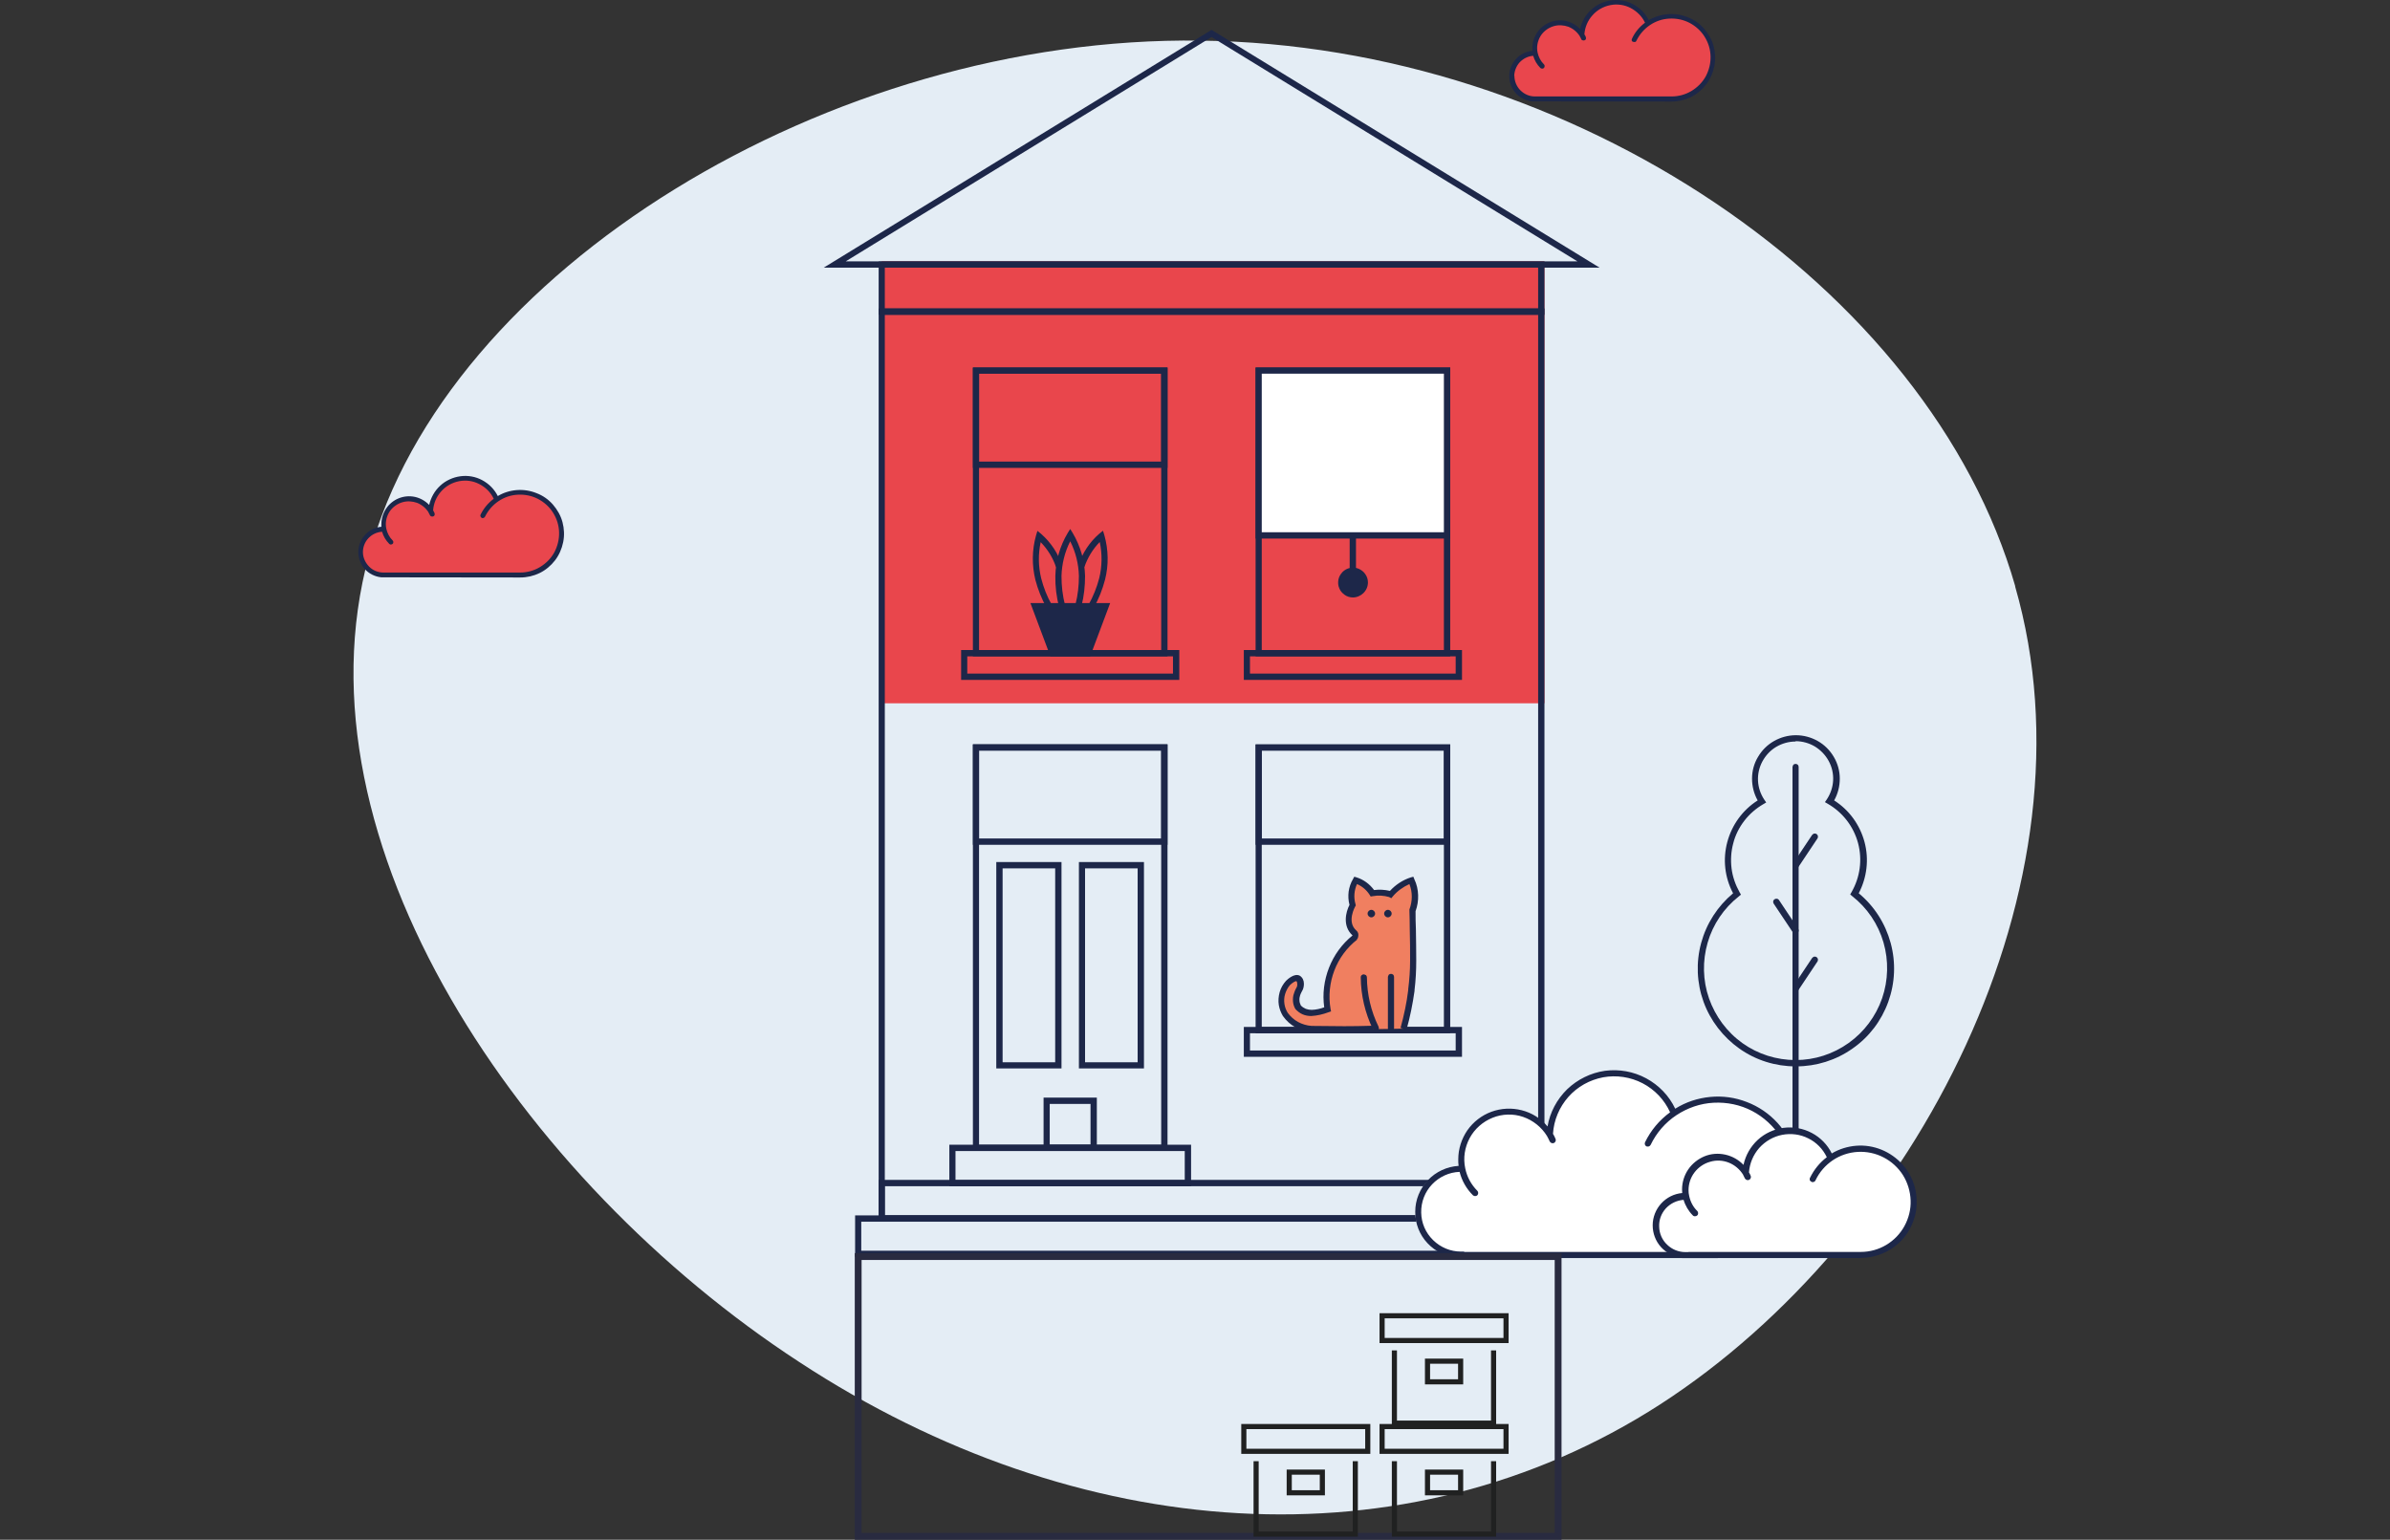 <?xml version="1.0" encoding="UTF-8"?>
<svg id="Ebene_2" data-name="Ebene 2" xmlns="http://www.w3.org/2000/svg" viewBox="0 0 140 90.2">
  <rect x="0" y="0" width="140" height="90.2" fill="#333333" stroke="none"/>
  <defs>
    <style>
      .cls-1, .cls-2, .cls-3 {
        fill: none;
      }

      .cls-4 {
        fill: #e9464d;
      }

      .cls-2 {
        stroke: #292b40;
        stroke-width: .4px;
      }

      .cls-2, .cls-3 {
        stroke-miterlimit: 10;
      }

      .cls-5 {
        fill: #e9464c;
      }

      .cls-3 {
        stroke: #202121;
        stroke-linecap: square;
        stroke-width: .3px;
      }

      .cls-6 {
        fill: #fff;
      }

      .cls-7 {
        fill: #1d2749;
      }

      .cls-8 {
        fill: #f07f60;
      }

      .cls-9 {
        fill: #e4edf5;
      }
    </style>
  </defs>
  <g id="Ebene_1-2" data-name="Ebene 1">
    <g>
      <g>
        <path class="cls-9" d="M118.04,34.35c5.03,17.45-5.78,38.22-20.79,47.92-14.93,9.63-34.14,8.2-50.43-2.48-16.28-10.61-29.79-30.47-25.21-47.25C26.12,15.84,48.63,2.08,70.32,2.38c21.76.23,42.7,14.44,47.73,31.97Z"/>
        <rect class="cls-5" x="51.65" y="15.31" width="38.82" height="25.89"/>
        <g>
          <path class="cls-7" d="M90.47,71.56h-39V18.07h39v53.49ZM51.83,71.2h38.27V18.44h-38.27v52.76Z"/>
          <path class="cls-7" d="M90.47,18.44h-39v-3.12h39v3.12ZM51.83,18.07h38.27v-2.39h-38.27v2.39Z"/>
          <path class="cls-7" d="M90.47,71.56h-39v-2.44h39v2.44ZM51.83,71.2h38.27v-1.71h-38.27v1.71Z"/>
          <path class="cls-7" d="M91.85,73.63h-41.76v-2.43h41.76v2.43ZM50.45,73.27h41.03v-1.7h-41.03v1.7Z"/>
          <path class="cls-7" d="M68.39,38.45h-11.4v-16.92h11.4v16.92ZM57.35,38.08h10.67v-16.19h-10.67v16.19Z"/>
          <path class="cls-7" d="M69.08,39.83h-12.78v-1.75h12.78v1.75ZM56.66,39.46h12.05v-1.01h-12.05v1.01Z"/>
          <path class="cls-7" d="M68.39,27.41h-11.4v-5.88h11.4v5.88ZM57.35,27.04h10.67v-5.15h-10.67v5.15Z"/>
          <path class="cls-7" d="M68.39,67.42h-11.4v-23.82h11.4v23.82ZM57.35,67.06h10.67v-23.09h-10.67v23.09Z"/>
          <path class="cls-7" d="M69.77,69.49h-14.16v-2.43h14.16v2.43ZM55.97,69.13h13.43v-1.7h-13.43v1.7Z"/>
          <path class="cls-7" d="M68.39,49.49h-11.4v-5.88h11.4v5.88ZM57.35,49.12h10.67v-5.15h-10.67v5.15Z"/>
          <path class="cls-7" d="M62.18,62.59h-3.82v-12.09h3.82v12.09ZM58.73,62.23h3.08v-11.36h-3.08v11.36Z"/>
          <path class="cls-7" d="M67.01,62.59h-3.81v-12.09h3.81v12.09ZM63.56,62.23h3.08v-11.36h-3.08v11.36Z"/>
          <path class="cls-7" d="M64.25,67.42h-3.12v-3.12h3.12v3.12ZM61.49,67.06h2.39v-2.39h-2.39v2.39Z"/>
          <path class="cls-7" d="M84.95,60.53h-11.4v-16.92h11.4v16.92ZM73.91,60.16h10.67v-16.19h-10.67v16.19Z"/>
          <path class="cls-7" d="M84.95,49.49h-11.4v-5.88h11.4v5.88ZM73.91,49.12h10.67v-5.15h-10.67v5.15Z"/>
          <path class="cls-7" d="M85.64,61.91h-12.78v-1.75h12.78v1.75ZM73.22,61.54h12.05v-1.01h-12.05v1.01Z"/>
          <path class="cls-7" d="M84.95,38.45h-11.4v-16.92h11.4v16.92ZM73.91,38.08h10.67v-16.19h-10.67v16.19Z"/>
          <path class="cls-7" d="M85.64,39.83h-12.78v-1.75h12.78v1.75ZM73.22,39.46h12.05v-1.01h-12.05v1.01Z"/>
          <path class="cls-6" d="M84.77,21.7h-11.04v9.66h11.04v-9.66Z"/>
          <path class="cls-7" d="M84.95,31.55h-11.4v-10.02h11.4v10.02ZM73.91,31.18h10.67v-9.29h-10.67v9.29Z"/>
          <path class="cls-7" d="M79.25,34.81c.38,0,.69-.31.69-.69s-.31-.69-.69-.69-.69.31-.69.69.31.69.69.69Z"/>
          <path class="cls-7" d="M79.25,35c-.17,0-.34-.05-.48-.15-.14-.1-.26-.23-.32-.39-.07-.16-.08-.33-.05-.5.03-.17.12-.32.24-.45.12-.12.28-.21.45-.24.17-.03.34-.02.5.05s.3.18.39.32c.1.14.15.31.15.48,0,.23-.09.45-.26.62-.16.16-.39.26-.62.26h0ZM79.25,33.62c-.1,0-.2.03-.28.09-.08.06-.15.14-.19.23-.04.09-.05.19-.03.29.02.1.07.19.14.26.07.07.16.12.26.14.1.02.2,0,.29-.03.09-.04.17-.1.23-.19.06-.08.09-.18.09-.28,0-.13-.05-.26-.15-.36-.1-.1-.22-.15-.36-.15h0Z"/>
          <path class="cls-7" d="M79.43,31.36h-.37v2.07h.37v-2.07Z"/>
          <path class="cls-7" d="M61.31,35.61c-.29-.52-.51-1.07-.66-1.64-.21-.86-.2-1.76.04-2.61l.08-.26.21.17c.57.5,1,1.14,1.23,1.85l-.35.11c-.18-.55-.49-1.05-.9-1.47-.15.7-.14,1.42.03,2.12.14.54.34,1.06.62,1.55l-.31.19Z"/>
          <path class="cls-7" d="M64.08,35.61l-.31-.19c.27-.49.48-1.01.62-1.55.17-.69.18-1.42.03-2.12-.41.42-.71.92-.9,1.47l-.35-.11c.24-.72.66-1.36,1.23-1.85l.21-.17.08.26c.24.85.26,1.75.04,2.61-.15.57-.37,1.13-.66,1.64Z"/>
          <path class="cls-7" d="M62.04,35.55c-.16-.59-.23-1.2-.22-1.81.02-.89.27-1.75.72-2.51l.15-.24.15.24c.45.76.7,1.63.72,2.51,0,.59-.06,1.18-.21,1.76l-.35-.1c.14-.54.2-1.1.2-1.66-.02-.71-.19-1.4-.51-2.03-.32.63-.49,1.33-.51,2.03,0,.58.06,1.15.21,1.7l-.35.11Z"/>
          <path class="cls-7" d="M60.62,35.5h4.14l-1.04,2.76h-2.07l-1.04-2.76Z"/>
          <path class="cls-7" d="M63.85,38.45h-2.32l-1.17-3.12h4.67l-1.17,3.12ZM61.78,38.08h1.82l.9-2.39h-3.61l.9,2.39Z"/>
          <path class="cls-7" d="M93.7,15.68h-45.45L70.97,1.75l22.73,13.93ZM49.54,15.31h42.86l-21.43-13.14-21.43,13.14Z"/>
          <path class="cls-8" d="M82.22,60.26c.21-.74.36-1.49.46-2.24.07-.58.11-1.16.11-1.74,0-.9-.03-2.02-.03-2.93.11-.28.16-.59.15-.89-.01-.3-.08-.6-.21-.88-.47.16-.89.45-1.22.83-.35-.1-.71-.13-1.07-.07-.23-.36-.58-.63-.98-.76-.13.22-.21.46-.24.71-.03.25,0,.5.07.75,0,0-.59,1.02.11,1.63.04.03.06.08.06.13,0,.05,0,.1-.04.14l.02-.02c-.63.49-1.11,1.15-1.39,1.89-.29.74-.36,1.55-.23,2.34-.3.11-.61.18-.93.21-.15,0-.3-.02-.44-.08-.14-.06-.26-.14-.36-.26-.06-.12-.1-.24-.11-.37-.01-.13,0-.26.05-.39.08-.27.22-.36.21-.6,0-.05-.02-.25-.15-.32-.21-.11-.58.24-.6.26-.22.25-.36.56-.39.89-.03.33.05.66.23.95.18.25.41.46.68.61.27.15.57.23.88.25,1.73.02,2.23.03,3.6-.01"/>
          <path class="cls-7" d="M78.7,60.49c-.49,0-1.04,0-1.84-.02-.34-.02-.67-.11-.96-.28-.3-.16-.55-.39-.75-.67-.12-.2-.2-.41-.24-.64-.04-.25-.02-.51.05-.76.07-.25.2-.47.37-.66.08-.08.49-.47.81-.3.08.05.14.12.18.2.04.08.06.17.06.27,0,.16-.03.31-.12.45-.04.07-.07.14-.1.22-.03.1-.05.2-.04.3,0,.1.03.2.08.3.08.09.18.15.29.2.11.04.23.06.35.06.25-.01.49-.06.73-.15-.11-.78-.01-1.58.28-2.32.29-.74.76-1.39,1.38-1.89-.6-.54-.4-1.37-.18-1.79-.07-.26-.08-.52-.05-.78.04-.26.12-.51.26-.74l.07-.13.14.04c.41.13.76.39,1.02.74.31-.04.63-.02.93.05.33-.36.75-.64,1.22-.79l.15-.04.06.15c.14.29.21.61.22.93.01.32-.04.64-.15.94,0,.33,0,.7.02,1.06.01.63.02,1.28.02,1.84,0,.57-.03,1.15-.1,1.72v.05c-.11.77-.26,1.53-.47,2.27l-.35-.1c.2-.73.36-1.47.45-2.22v-.05c.07-.56.11-1.12.11-1.68,0-.56,0-1.2-.02-1.83,0-.38-.01-.75-.02-1.1v-.03s0-.03,0-.03c.18-.48.19-1.01,0-1.49-.37.17-.71.41-.97.72l-.09.11-.13-.07c-.31-.09-.64-.11-.96-.05l-.12.02-.06-.1c-.18-.28-.44-.5-.74-.63-.17.37-.2.79-.09,1.17l.02.08-.04.07s-.51.9.07,1.4c.07.06.12.15.12.25,0,.09-.02.19-.07.27h0s0,0,0,0h0s-.05-.03-.05-.03l.04.05c-.6.47-1.06,1.1-1.33,1.81-.27.71-.35,1.49-.22,2.24l.03.15-.15.05c-.32.12-.66.2-1.01.22-.18,0-.35-.03-.51-.1-.16-.07-.3-.18-.42-.31-.08-.14-.13-.29-.14-.45-.01-.16,0-.32.06-.47.03-.1.07-.2.12-.29.05-.07.08-.16.07-.25,0-.14-.05-.17-.05-.17-.05-.02-.24.09-.38.23-.13.15-.22.33-.28.52-.06.19-.07.39-.04.59.03.18.09.35.19.51.16.22.37.41.61.54.24.13.51.21.79.23,1.71.02,2.22.03,3.59-.01v.37c-.72.02-1.2.03-1.75.03Z"/>
          <path class="cls-7" d="M80.59,60.4s-.07,0-.1-.03c-.03-.02-.05-.04-.07-.08-.46-.95-.7-1.98-.71-3.03,0-.02,0-.05.01-.07,0-.02.02-.04.04-.06.02-.02.04-.03.06-.04.02,0,.05-.01.07-.01h0s.09.02.13.05c.03.03.05.08.05.13.01,1,.24,1.98.68,2.88.01.02.02.05.02.07,0,.02,0,.05,0,.07,0,.02-.02.04-.04.06-.02.02-.04.03-.06.04-.02.01-.05.02-.08.02h0Z"/>
          <path class="cls-7" d="M81.48,60.41s-.09-.02-.13-.05-.05-.08-.05-.13v-3s.02-.09.05-.13c.03-.03.08-.05.13-.05s.09.02.13.05c.03.03.05.08.05.13v3s0,.05-.01.07c0,.02-.02.04-.04.06-.02.02-.04.03-.06.04-.02,0-.05.01-.07.01Z"/>
          <path class="cls-7" d="M80.33,53.74c.12,0,.22-.1.22-.22s-.1-.22-.22-.22-.22.1-.22.22.1.22.22.22Z"/>
          <path class="cls-7" d="M81.3,53.74c.12,0,.22-.1.22-.22s-.1-.22-.22-.22-.22.1-.22.22.1.22.22.22Z"/>
          <path class="cls-7" d="M107.6,71.43h-4.84v-3.16h4.84v3.16ZM103.12,71.07h4.11v-2.43h-4.11v2.43Z"/>
          <path class="cls-7" d="M105.18,62.47c-1.18,0-2.33-.36-3.29-1.04-.96-.68-1.7-1.64-2.1-2.74-.4-1.11-.45-2.31-.14-3.45.31-1.14.96-2.15,1.87-2.91-.49-.92-.61-1.99-.34-3,.27-1.01.9-1.88,1.78-2.44-.22-.39-.33-.83-.33-1.28,0-.45.12-.89.35-1.27.23-.39.55-.71.94-.93.39-.22.83-.34,1.28-.34.45,0,.89.12,1.28.34.39.22.71.54.94.93.23.39.35.83.35,1.27,0,.45-.11.89-.33,1.28.88.56,1.51,1.43,1.78,2.44.27,1.01.14,2.08-.34,3,.91.75,1.56,1.77,1.87,2.91.31,1.14.26,2.34-.14,3.45-.4,1.11-1.13,2.07-2.1,2.74-.96.68-2.12,1.04-3.29,1.04h0ZM105.18,43.44c-.4,0-.79.11-1.13.31s-.62.5-.81.85c-.19.35-.28.75-.26,1.14.02.4.15.78.37,1.11l.11.16-.17.1c-.43.25-.81.58-1.11.97-.3.39-.53.84-.65,1.32-.13.48-.16.98-.1,1.47.06.49.23.97.47,1.4l.08.14-.12.1c-.88.69-1.52,1.64-1.83,2.71-.31,1.07-.29,2.21.08,3.27.37,1.05,1.05,1.97,1.96,2.62.91.65,2,.99,3.11.99,1.12,0,2.2-.35,3.11-1,.91-.65,1.59-1.56,1.96-2.62.36-1.05.39-2.2.08-3.27-.31-1.07-.95-2.02-1.83-2.71l-.12-.1.08-.14c.5-.87.64-1.9.38-2.87-.26-.97-.9-1.8-1.77-2.3l-.17-.1.11-.16c.22-.33.35-.72.37-1.11.02-.4-.07-.79-.26-1.14-.19-.35-.47-.64-.81-.85-.34-.2-.73-.31-1.13-.31h0Z"/>
          <path class="cls-7" d="M105.18,68.63s-.09-.02-.13-.05c-.03-.03-.05-.08-.05-.13v-23.52s.02-.09.05-.13c.03-.03.08-.05.13-.05s.09.02.13.05c.03.03.05.08.05.13v23.52s-.02.09-.05.13c-.03.03-.08.05-.13.05Z"/>
          <path class="cls-7" d="M105.18,50.87s-.07,0-.09-.03c-.03-.02-.05-.04-.07-.07-.02-.03-.02-.06-.02-.09,0-.03.01-.06.03-.09l1.12-1.68s.07-.07.12-.08c.05,0,.1,0,.14.03s.07.07.08.12c0,.05,0,.1-.03.14l-1.12,1.68s-.04.05-.07.06c-.03.01-.06.02-.09.02Z"/>
          <path class="cls-7" d="M105.18,58.08s-.07,0-.09-.03c-.03-.02-.05-.04-.07-.07-.02-.03-.02-.06-.02-.09,0-.03.01-.06.03-.09l1.12-1.68s.07-.07.12-.08c.05,0,.1,0,.14.03.04.03.07.07.08.12,0,.05,0,.1-.03.14l-1.12,1.68s-.04.05-.07.06c-.03.01-.06.02-.09.02Z"/>
          <path class="cls-7" d="M105.18,54.7s-.06,0-.09-.02c-.03-.01-.05-.03-.07-.06l-1.12-1.68s-.02-.04-.03-.07c0-.02,0-.05,0-.07,0-.02.01-.05.03-.07.01-.02.03-.04.05-.05.02-.01.04-.02.07-.03.02,0,.05,0,.07,0s.05.01.07.03c.02.01.04.03.05.05l1.12,1.68s.03.06.03.09c0,.03,0,.07-.02.09-.02.03-.04.05-.07.07-.03.02-.06.03-.09.03h0Z"/>
          <path class="cls-6" d="M85.47,68.47c-.04-.18-.05-.37-.05-.55,0-.61.2-1.21.57-1.69.37-.49.89-.84,1.48-1,.59-.16,1.21-.13,1.78.09.57.23,1.05.63,1.36,1.15.04-.86.37-1.68.94-2.32.57-.64,1.34-1.08,2.19-1.22.85-.15,1.72,0,2.47.42.75.42,1.34,1.08,1.67,1.87.59-.4,1.26-.66,1.97-.76.71-.09,1.42-.02,2.1.21.67.23,1.28.62,1.78,1.13s.86,1.13,1.07,1.81c.21.68.26,1.4.14,2.1-.12.7-.4,1.37-.82,1.94-.42.57-.97,1.04-1.61,1.36-.64.32-1.34.49-2.05.49h-15.04c-.67-.01-1.31-.28-1.78-.75-.47-.47-.74-1.11-.74-1.78s.26-1.31.74-1.78c.47-.47,1.11-.74,1.78-.74h.05s0,0,0,0c0,0,0,0,0,0"/>
          <path class="cls-6" d="M85.64,68.49c-.14-.68-.02-1.38.33-1.98.35-.6.91-1.04,1.57-1.25.66-.21,1.37-.17,2,.12.63.29,1.13.8,1.41,1.43l-5.31,1.68ZM85.64,68.49c.11.54.38,1.03.76,1.41l-.76-1.41ZM98.05,65.22c-.33-.8-.91-1.46-1.67-1.87-.75-.42-1.62-.56-2.47-.42-.85.15-1.62.58-2.19,1.22-.57.64-.9,1.46-.94,2.32l7.27-1.26ZM85.59,68.48c-.33,0-.66.06-.97.19-.31.13-.58.31-.82.54-.23.23-.42.51-.55.82-.13.31-.19.63-.19.96s.07.66.19.96c.13.31.31.58.55.82.23.23.51.42.82.54.31.13.63.19.97.19h0s15.04.01,15.04.01c.81,0,1.61-.22,2.31-.63s1.28-1.01,1.67-1.72c.39-.71.59-1.52.57-2.33-.02-.81-.26-1.6-.7-2.29-.43-.69-1.04-1.25-1.76-1.62-.72-.37-1.53-.55-2.34-.5-.81.05-1.6.31-2.27.76-.68.45-1.22,1.08-1.57,1.81"/>
          <path class="cls-7" d="M100.63,73.7h-15.22v-.02c-.68-.05-1.32-.35-1.79-.85-.47-.5-.73-1.16-.72-1.85,0-.69.27-1.34.74-1.84.47-.5,1.12-.8,1.8-.84-.02-.13-.02-.25-.02-.38,0-.61.19-1.2.53-1.7.35-.5.84-.88,1.41-1.09.57-.21,1.19-.24,1.78-.09.59.15,1.12.48,1.51.95.14-.83.55-1.59,1.15-2.18.61-.58,1.38-.96,2.21-1.08.83-.11,1.68.04,2.42.44.74.4,1.34,1.02,1.7,1.78.62-.39,1.32-.62,2.05-.69s1.46.03,2.15.3c.68.26,1.3.68,1.79,1.22.49.54.85,1.19,1.05,1.89.2.7.24,1.44.1,2.16-.13.72-.43,1.4-.87,1.98-.44.58-1.01,1.06-1.67,1.38-.66.33-1.38.5-2.11.5h0ZM85.77,73.34h14.86c.78,0,1.55-.21,2.22-.61s1.23-.97,1.6-1.65c.38-.68.56-1.45.54-2.24-.02-.78-.25-1.54-.67-2.2-.42-.66-1-1.2-1.69-1.56-.69-.36-1.47-.52-2.25-.48-.78.04-1.53.3-2.18.73-.65.43-1.17,1.03-1.51,1.74-.02.04-.06.07-.1.09-.05.01-.09.01-.14,0-.04-.02-.08-.06-.09-.1-.02-.04-.02-.09,0-.14.34-.7.84-1.3,1.47-1.76-.33-.73-.9-1.33-1.61-1.7-.71-.37-1.53-.49-2.31-.35-.79.15-1.51.55-2.04,1.15s-.85,1.36-.9,2.16c.06.1.11.2.15.3.02.04.02.09,0,.14-.02.04-.05.08-.1.1-.04.02-.09.02-.14,0-.04-.02-.08-.05-.1-.09-.04-.1-.1-.2-.15-.3,0,0,0-.01-.01-.02-.32-.52-.82-.92-1.4-1.12-.58-.2-1.22-.18-1.79.05-.57.23-1.05.65-1.34,1.19-.29.54-.39,1.17-.26,1.77h0c.1.5.35.96.71,1.32.03.03.05.08.05.13,0,.05-.02.09-.05.13-.03.03-.08.05-.13.05-.05,0-.09-.02-.13-.05-.38-.38-.65-.85-.78-1.37-.61.02-1.19.29-1.61.73-.42.44-.65,1.03-.64,1.65s.26,1.19.7,1.62c.44.43,1.02.67,1.63.67h.18Z"/>
          <path class="cls-6" d="M98.64,70.07c-.02-.12-.04-.25-.04-.38,0-.42.14-.82.39-1.16.25-.33.61-.57,1.01-.69.4-.11.83-.09,1.22.06.39.15.72.43.93.79.03-.59.26-1.15.64-1.59.39-.44.92-.74,1.5-.84.58-.1,1.18,0,1.69.29.52.28.92.74,1.14,1.28.4-.28.86-.45,1.35-.52.48-.07.97-.02,1.44.14.46.16.88.43,1.22.78.34.35.59.78.73,1.24.14.47.18.96.1,1.44s-.27.94-.56,1.33c-.29.39-.67.71-1.1.93-.43.22-.92.33-1.4.33h-10.29c-.45,0-.89-.19-1.21-.51-.32-.32-.5-.76-.5-1.21s.18-.89.5-1.21c.32-.32.76-.5,1.21-.51h.04s0,0,0,0c0,0,0,0,0,0"/>
          <path class="cls-6" d="M98.76,70.08c-.09-.46-.01-.95.22-1.35.24-.41.62-.71,1.07-.86.45-.14.94-.11,1.37.08.43.2.77.54.96.98l-3.63,1.15ZM98.76,70.08c.08.37.26.7.52.97l-.52-.97ZM107.24,67.84c-.22-.54-.63-1-1.14-1.28-.52-.28-1.11-.39-1.69-.28-.58.1-1.11.4-1.5.84-.39.44-.62,1-.64,1.59l4.97-.86ZM98.72,70.07c-.46,0-.89.18-1.22.5-.32.32-.5.76-.5,1.22s.18.89.5,1.22c.32.32.76.5,1.22.5h0s10.29,0,10.29,0c.56,0,1.1-.15,1.58-.43.48-.28.87-.69,1.14-1.18.27-.49.4-1.04.39-1.59-.02-.56-.18-1.1-.48-1.57-.3-.47-.71-.85-1.21-1.11-.49-.26-1.05-.37-1.6-.34-.56.03-1.09.21-1.55.52-.46.31-.83.74-1.07,1.24"/>
          <path class="cls-7" d="M109,73.7h-10.47v-.02c-.47-.05-.91-.27-1.23-.62-.32-.35-.49-.81-.49-1.28,0-.47.18-.93.5-1.28.32-.35.76-.57,1.23-.61,0-.07-.01-.14-.01-.21,0-.42.13-.83.36-1.17s.57-.61.95-.77c.39-.16.81-.19,1.22-.1.41.09.78.3,1.07.6.12-.56.41-1.07.83-1.46.42-.39.95-.63,1.52-.71.57-.07,1.14.03,1.65.3.51.27.92.69,1.17,1.2.44-.26.93-.41,1.43-.45.51-.04,1.01.04,1.48.23.47.19.89.49,1.23.86.34.38.58.83.72,1.32.13.49.15,1,.06,1.5-.1.5-.31.97-.61,1.37-.31.4-.7.73-1.16.95-.45.22-.95.34-1.46.34h0ZM98.9,73.34h10.1c.52,0,1.04-.14,1.49-.41.45-.27.82-.65,1.07-1.11.25-.46.38-.98.36-1.5s-.17-1.03-.45-1.48c-.28-.44-.67-.8-1.14-1.04-.46-.24-.99-.35-1.51-.32-.52.03-1.03.2-1.46.49-.43.29-.78.69-1.01,1.17,0,.02-.02.04-.04.06-.02.02-.04.03-.06.04-.02,0-.05.01-.07.01-.02,0-.05,0-.07-.02-.02-.01-.04-.03-.06-.04-.02-.02-.03-.04-.04-.06,0-.02-.01-.05,0-.07,0-.02,0-.05.02-.07.23-.47.56-.88.98-1.2-.23-.48-.61-.87-1.08-1.1-.47-.24-1.01-.31-1.53-.21-.52.1-.99.37-1.35.77-.35.4-.56.9-.6,1.43.04.06.07.13.1.2.02.04.02.09,0,.14-.02.04-.05.08-.1.1s-.09.02-.14,0c-.04-.02-.08-.05-.1-.09-.03-.07-.06-.13-.1-.2,0,0,0,0,0-.01-.2-.32-.49-.57-.84-.71-.35-.14-.74-.16-1.1-.05-.36.1-.68.32-.91.62-.23.3-.35.67-.35,1.04,0,.12.01.23.04.35.07.33.23.64.47.87.02.02.03.04.04.06,0,.02.01.05.01.07,0,.02,0,.05-.01.07,0,.02-.02.04-.04.06-.02.02-.04.03-.06.04-.02,0-.05.01-.07.01-.02,0-.05,0-.07-.01-.02,0-.04-.02-.06-.04-.25-.25-.44-.57-.54-.91-.4.03-.77.21-1.04.5-.27.3-.41.68-.39,1.08.01.4.18.78.47,1.05.29.28.67.43,1.07.43h.18Z"/>
        </g>
        <g>
          <path class="cls-4" d="M89.93,3.13h-.03c-.18,0-.35.03-.51.1-.16.07-.31.17-.43.29-.12.12-.22.27-.29.43-.07.16-.1.34-.1.51s.03.35.1.51c.07.16.17.31.29.43.12.12.27.22.43.29.16.07.34.1.51.1h0s8.01,0,8.01,0c.38,0,.75-.09,1.09-.26s.63-.42.86-.72c.23-.3.38-.66.44-1.03.07-.37.04-.75-.07-1.12-.11-.36-.3-.69-.56-.97-.26-.27-.58-.48-.94-.61-.36-.13-.74-.17-1.11-.13-.38.04-.73.18-1.05.38l-.03.02c-.17-.42-.49-.78-.89-1-.4-.22-.87-.3-1.32-.22-.45.08-.86.31-1.17.65s-.48.78-.5,1.24l.09.18c-.15-.34-.41-.61-.75-.76-.34-.15-.72-.17-1.07-.06-.35.11-.65.35-.84.67-.19.32-.25.69-.18,1.05"/>
          <path class="cls-7" d="M97.9,5.95c.4,0,.79-.09,1.14-.26s.66-.43.9-.74c.24-.31.4-.68.48-1.07.08-.39.06-.79-.04-1.17-.1-.38-.3-.73-.56-1.03-.26-.3-.59-.53-.96-.67-.37-.15-.76-.21-1.16-.18-.39.03-.78.15-1.12.35-.2-.4-.52-.72-.91-.93-.39-.21-.84-.29-1.28-.23-.44.06-.86.25-1.18.55-.33.3-.56.7-.65,1.13-.23-.24-.52-.4-.83-.47-.32-.07-.65-.04-.95.08-.3.12-.56.33-.74.6-.18.27-.28.59-.28.91,0,.05,0,.11,0,.16-.37.03-.71.2-.96.48-.25.27-.39.63-.39,1,0,.37.14.73.38,1,.25.27.59.44.96.48h0s8.15.01,8.15.01ZM88.7,4.47c0-.3.12-.6.32-.82.21-.22.49-.36.79-.38.08.27.22.51.42.71.01.01.03.02.05.03.02,0,.04.01.05.01.02,0,.04,0,.06-.01.02,0,.03-.02.05-.03.01-.01.02-.03.03-.05,0-.02.01-.04.01-.06,0-.02,0-.04-.01-.05,0-.02-.02-.03-.03-.05-.19-.19-.31-.42-.37-.68h0c-.02-.09-.03-.18-.03-.27,0-.29.1-.58.27-.81.18-.23.43-.4.71-.48.28-.08.58-.06.86.04.27.11.5.3.66.55,0,0,0,0,0,.01.03.05.06.1.08.15,0,.02.02.03.03.05s.03.02.05.03c.02,0,.04.01.06.01.02,0,.04,0,.06-.01.02,0,.03-.02.05-.03.01-.01.02-.03.03-.05,0-.02,0-.04,0-.06,0-.02,0-.04-.01-.06-.02-.05-.05-.1-.08-.15.03-.41.19-.8.47-1.11.27-.31.64-.52,1.05-.6.41-.08.83-.02,1.19.17s.67.49.84.86c-.33.25-.59.56-.76.93,0,.02-.01.04-.02.05,0,.02,0,.04,0,.06,0,.02.02.04.03.05.01.01.03.03.05.03.02,0,.04.01.06.01.02,0,.04,0,.06,0,.02,0,.03-.02.05-.03.01-.01.02-.03.03-.05.18-.37.45-.68.79-.91.34-.23.73-.36,1.14-.38.41-.02.81.06,1.18.25.36.19.67.47.88.81.22.35.34.74.35,1.15.01.41-.09.81-.28,1.17-.2.36-.49.65-.84.86-.35.21-.75.32-1.16.32h-8.01c-.32,0-.62-.13-.85-.36-.22-.22-.35-.53-.35-.85h0Z"/>
        </g>
        <g>
          <path class="cls-4" d="M22.49,31h-.03c-.36,0-.7.14-.95.39-.25.25-.39.59-.39.95s.14.7.39.95c.25.25.59.39.95.39h0s8.01,0,8.01,0c.38,0,.75-.09,1.09-.26.34-.17.63-.42.86-.72.23-.3.38-.66.44-1.03.07-.37.04-.75-.07-1.12-.11-.36-.3-.69-.56-.97-.26-.27-.58-.48-.94-.61-.36-.13-.74-.17-1.11-.13s-.73.18-1.05.38l-.03.02c-.17-.42-.49-.78-.89-1-.4-.22-.87-.3-1.32-.22-.45.08-.86.31-1.17.65-.3.34-.48.78-.5,1.24l.09.18c-.15-.34-.41-.61-.75-.76-.34-.15-.72-.17-1.07-.06-.35.11-.65.35-.83.67-.19.32-.25.69-.17,1.05"/>
          <path class="cls-7" d="M22.32,33.82h0s8.15.01,8.15.01c.4,0,.79-.09,1.14-.26.35-.17.66-.43.9-.74.24-.31.4-.68.48-1.07.08-.39.06-.79-.04-1.17-.1-.38-.3-.73-.56-1.03-.26-.3-.59-.53-.96-.67-.37-.15-.76-.21-1.16-.18-.39.03-.78.15-1.11.35-.2-.4-.52-.72-.91-.93-.39-.21-.84-.29-1.28-.23-.44.06-.86.25-1.18.55-.33.3-.55.7-.65,1.13-.23-.24-.52-.4-.83-.47-.32-.07-.65-.04-.95.08-.3.12-.56.33-.74.6-.18.27-.28.59-.28.91,0,.05,0,.11,0,.16-.37.03-.71.2-.96.48-.25.27-.39.63-.39,1,0,.37.14.73.38,1,.25.27.59.44.96.48h0ZM22.38,31.15c.08.27.22.51.42.71.03.03.06.04.1.04.04,0,.07-.02.1-.04.03-.03.04-.06.04-.1s-.01-.07-.04-.1c-.19-.19-.31-.42-.37-.68h0c-.02-.09-.03-.18-.03-.27,0-.29.1-.58.27-.81.18-.23.43-.4.71-.48.28-.08.58-.06.86.04.27.11.5.3.66.55,0,0,0,0,0,.01.03.05.05.1.08.15,0,.02.02.03.03.05.01.01.03.02.05.03.02,0,.04.01.06.01.02,0,.04,0,.06-.01.02,0,.03-.02.05-.03.01-.01.02-.03.03-.05,0-.02,0-.04,0-.06s0-.04-.01-.06c-.02-.05-.05-.1-.08-.15.03-.41.19-.8.47-1.11.27-.31.64-.52,1.05-.6.41-.08.83-.02,1.19.17.37.19.67.49.84.86-.33.25-.59.56-.77.93-.01.03-.02.07,0,.11.01.03.04.06.07.08.03.02.07.02.11,0,.03-.01.06-.04.08-.07.18-.37.45-.68.79-.91.34-.23.73-.36,1.14-.38s.81.06,1.18.25c.36.19.67.47.88.81.22.35.34.74.35,1.15.01.41-.09.81-.28,1.17-.2.36-.49.65-.84.86-.35.21-.75.32-1.16.32h-8.01c-.31,0-.61-.12-.83-.34-.22-.22-.36-.51-.37-.82-.01-.31.1-.61.31-.84.21-.23.5-.37.81-.39h0Z"/>
        </g>
        <rect class="cls-2" x="50.27" y="73.61" width="41" height="16.39"/>
        <g>
          <rect class="cls-3" x="80.96" y="83.57" width="7.26" height="1.45"/>
          <polyline class="cls-3" points="87.49 85.75 87.49 89.87 81.68 89.87 81.68 85.75"/>
          <rect class="cls-3" x="83.62" y="86.24" width="1.94" height="1.21"/>
        </g>
        <g>
          <rect class="cls-3" x="80.96" y="77.08" width="7.26" height="1.45"/>
          <polyline class="cls-3" points="87.49 79.26 87.49 83.37 81.68 83.37 81.68 79.26"/>
          <rect class="cls-3" x="83.62" y="79.74" width="1.94" height="1.21"/>
        </g>
        <g>
          <rect class="cls-3" x="72.86" y="83.57" width="7.26" height="1.45"/>
          <polyline class="cls-3" points="79.39 85.75 79.39 89.87 73.58 89.87 73.58 85.75"/>
          <rect class="cls-3" x="75.52" y="86.24" width="1.94" height="1.21"/>
        </g>
      </g>
      <rect class="cls-1" y="0" width="140" height="90"/>
    </g>
  </g>
</svg>